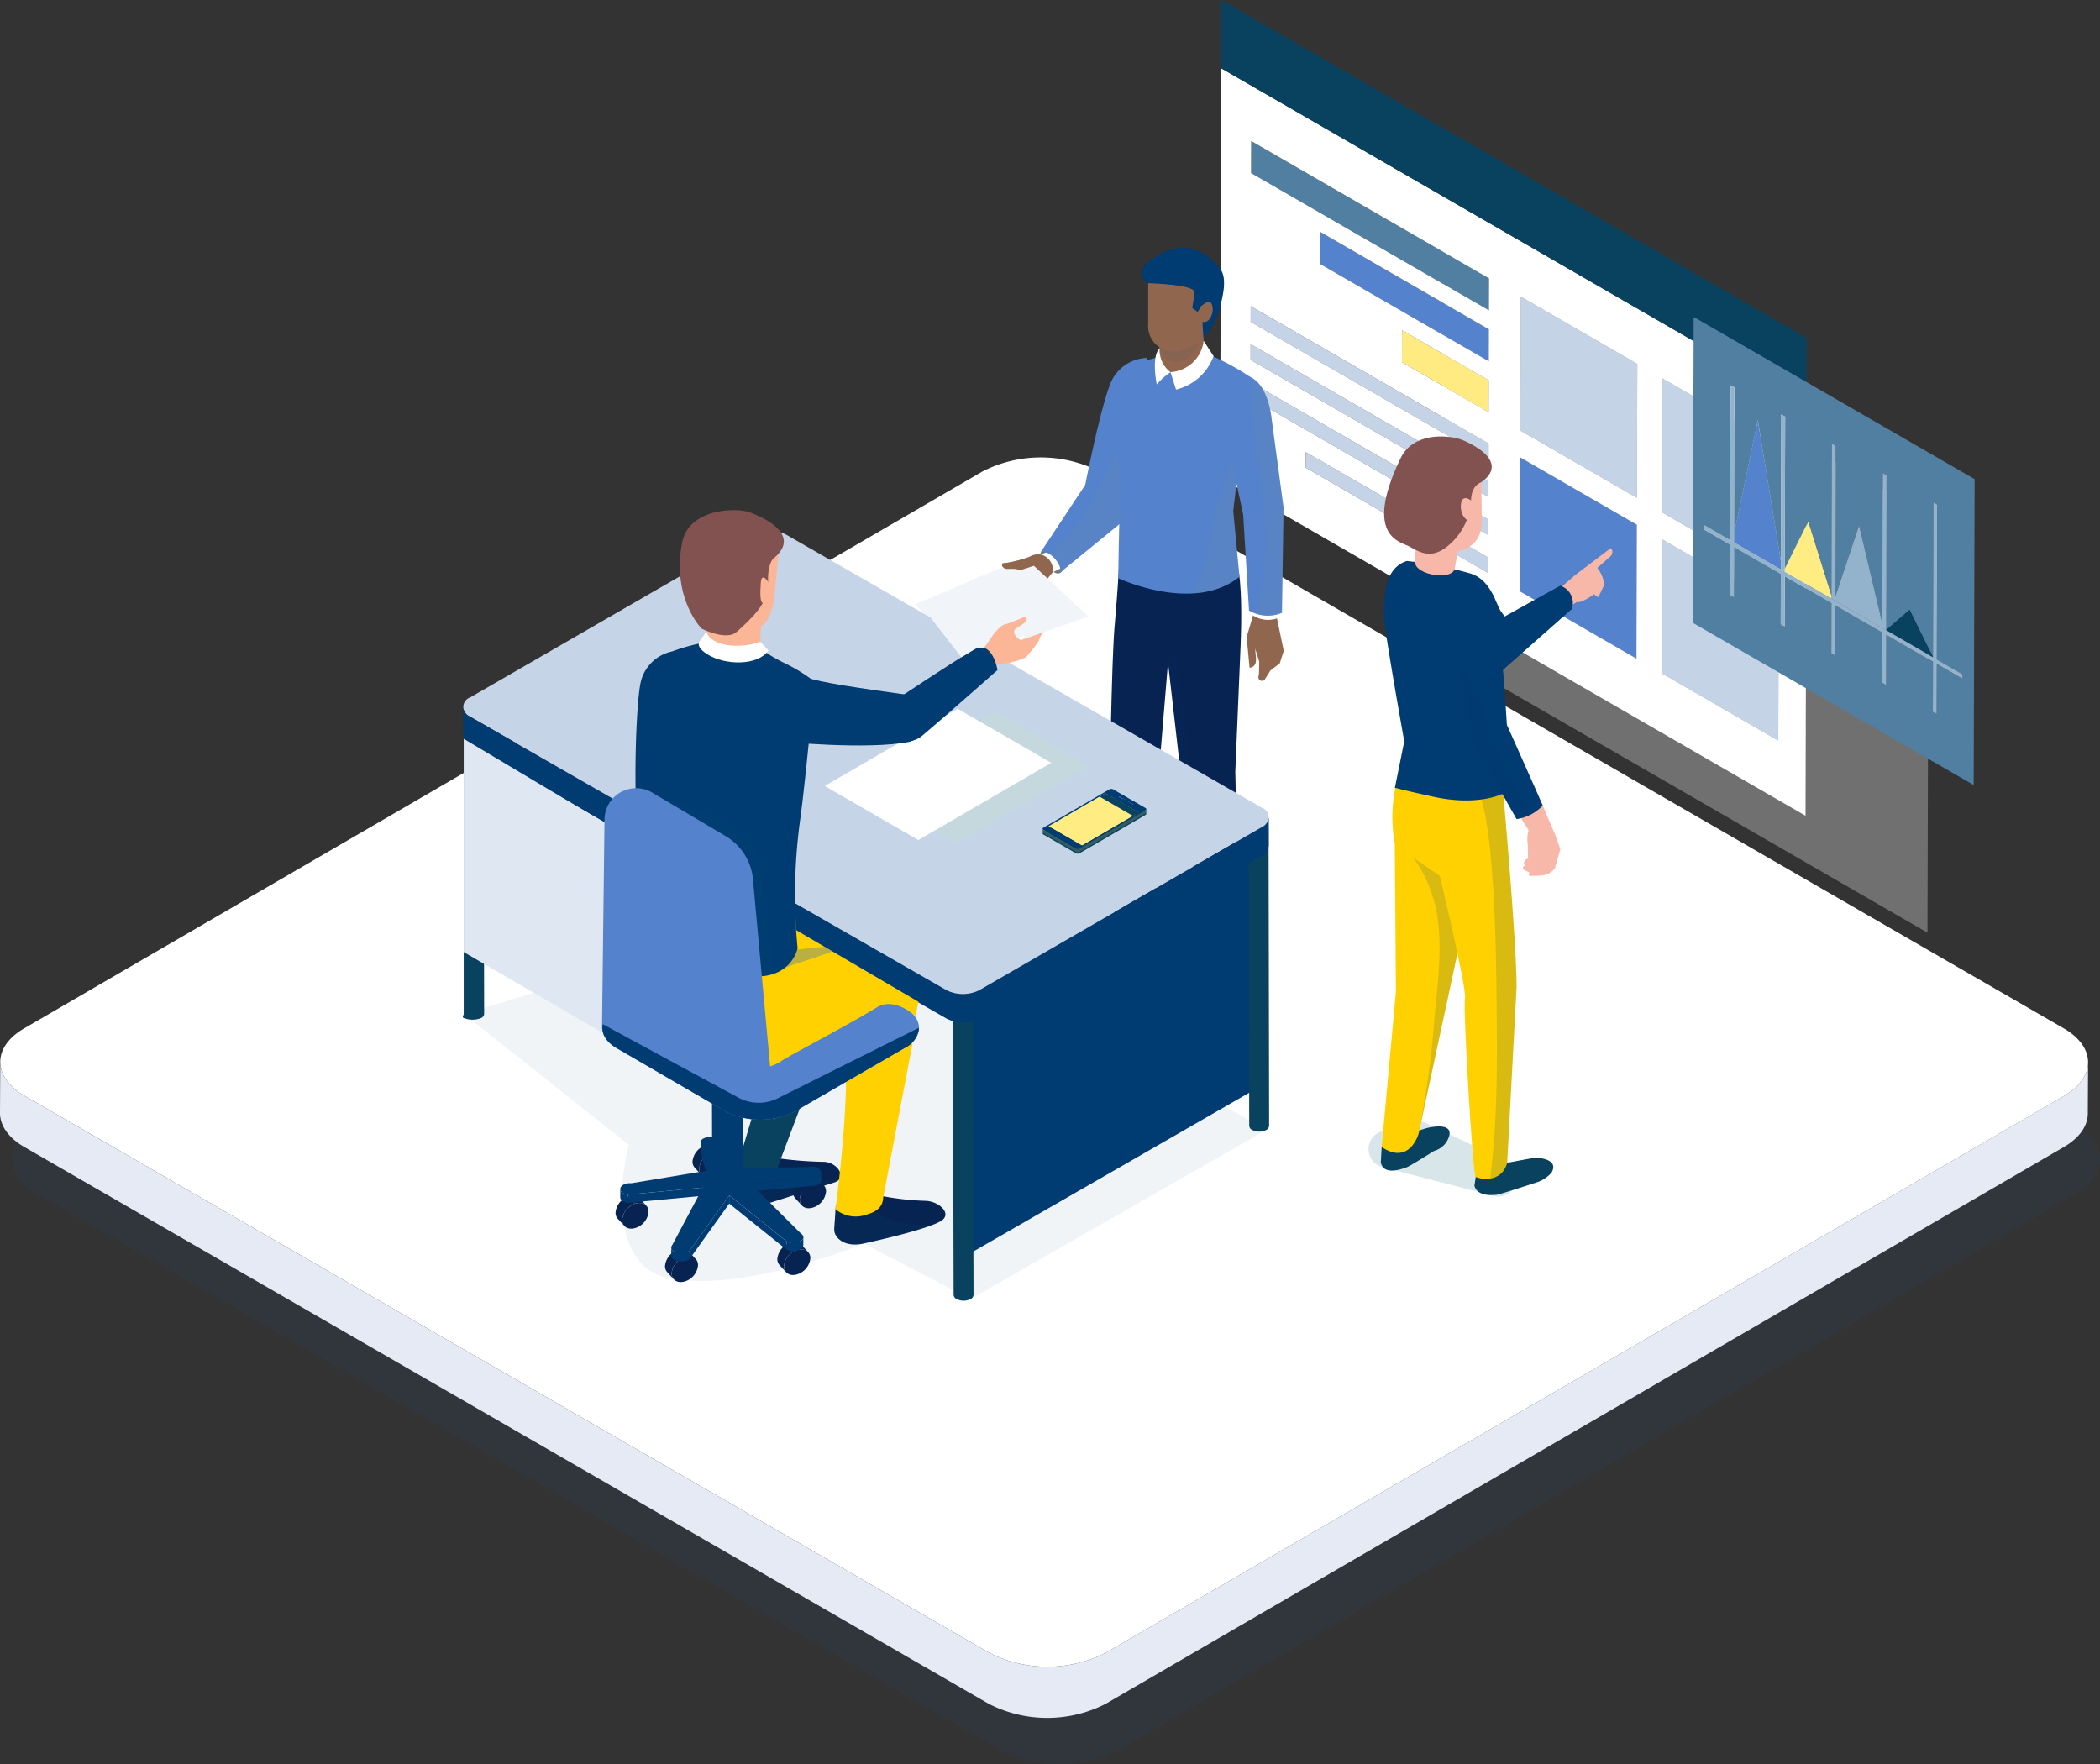 <svg xmlns="http://www.w3.org/2000/svg" xmlns:xlink="http://www.w3.org/1999/xlink" width="240" height="201.623" viewBox="0 0 240 201.623">
  <rect x="0" y="0" width="240" height="201.623" fill="#333333" stroke="none"/>
  <defs>
    <clipPath id="clip-path">
      <path id="Path_1643" data-name="Path 1643" d="M474.987,428.774,458.6,419.169l-.09-4.4,16.606-3.232s19-30.637,18.322-30.772-33.267,4.112-33.267,4.112l-2.424-14.811-15.888-.673L442,384.071l-5.386,11.714-9.694,43.222,5.925,16.561s8.751,7.137,11.983,7.137,24.237-1.751,24.237-1.751l13.734-9.29Z" transform="translate(-426.917 -369.394)" fill="none"/>
    </clipPath>
  </defs>
  <g id="Group_2695" data-name="Group 2695" transform="translate(-16714 56.493)">
    <g id="Group_858" data-name="Group 858" transform="translate(16715.393 6.919)" opacity="0.15">
      <path id="Path_1099" data-name="Path 1099" d="M673.961,246.972,563.713,183.32a14.673,14.673,0,0,0-13.313,0L440.868,246.973c-3.664,2.129-3.645,5.583.044,7.712l110.247,63.652a14.675,14.675,0,0,0,13.314,0L674,254.683C677.669,252.554,677.649,249.1,673.961,246.972Z" transform="translate(-438.133 -181.723)" fill="#234c75"/>
    </g>
    <g id="Group_859" data-name="Group 859" transform="translate(16714 -4.216)">
      <g id="Group_847" data-name="Group 847" style="isolation: isolate">
        <g id="Group_846" data-name="Group 846" transform="translate(0.029)">
          <path id="Path_1100" data-name="Path 1100" d="M672.1,231.784,561.854,168.132a14.675,14.675,0,0,0-13.314,0L439.009,231.785c-3.664,2.129-3.645,5.583.043,7.712L549.3,303.148a14.674,14.674,0,0,0,13.314,0L672.145,239.5C675.809,237.366,675.789,233.913,672.1,231.784Z" transform="translate(-436.273 -166.535)" fill="#fff"/>
        </g>
        <path id="Path_1101" data-name="Path 1101" d="M672.135,264.637,562.6,328.29a14.674,14.674,0,0,1-13.313,0L439.041,264.639c-1.856-1.071-2.782-2.478-2.779-3.883l-.029,5.847c0,1.4.923,2.811,2.779,3.883L549.26,334.137a14.673,14.673,0,0,0,13.313,0l109.532-63.652c1.82-1.058,2.731-2.443,2.735-3.829l.029-5.847C674.866,262.2,673.954,263.579,672.135,264.637Z" transform="translate(-436.233 -191.677)" fill="#e6eaf5"/>
      </g>
    </g>
    <g id="Group_862" data-name="Group 862" transform="translate(16766.898 -56.493)">
      <g id="Group_1260" data-name="Group 1260" transform="translate(111.898 26.958)" opacity="0.3" style="mix-blend-mode: screen;isolation: isolate">
        <path id="Path_1514" data-name="Path 1514" d="M537.392,386.074l55.487,32.036.132-47.6-55.487-32.035Z" transform="translate(-537.392 -338.475)" fill="#fff"/>
      </g>
      <g id="Group_1275" data-name="Group 1275" transform="translate(86.549 0)">
        <g id="Group_1261" data-name="Group 1261" transform="translate(50.453 61.627)">
          <path id="Path_1515" data-name="Path 1515" d="M563.671,383.894l13.331,7.7.043-15.309-13.331-7.7Z" transform="translate(-563.671 -368.585)" fill="#c4d4e6"/>
        </g>
        <g id="Group_1262" data-name="Group 1262" transform="translate(50.505 43.25)">
          <path id="Path_1516" data-name="Path 1516" d="M563.726,364.658l13.331,7.7.043-15.309-13.331-7.7Z" transform="translate(-563.726 -349.348)" fill="#c4d4e6"/>
        </g>
        <g id="Group_1263" data-name="Group 1263" transform="translate(3.483 34.989)">
          <path id="Path_1517" data-name="Path 1517" d="M514.5,342.493l27.19,15.7.005-1.793-27.19-15.7Z" transform="translate(-514.504 -340.7)" fill="#c4d4e6"/>
        </g>
        <g id="Group_1264" data-name="Group 1264" transform="translate(11.424 26.504)">
          <path id="Path_1518" data-name="Path 1518" d="M522.815,335.483,542.1,346.615l.01-3.665-19.281-11.132Z" transform="translate(-522.815 -331.818)" fill="#5482cc"/>
        </g>
        <g id="Group_1265" data-name="Group 1265" transform="translate(3.532 16.111)">
          <path id="Path_1519" data-name="Path 1519" d="M514.554,324.6l27.19,15.7.01-3.665-27.19-15.7Z" transform="translate(-514.554 -320.939)" fill="#517fa1"/>
        </g>
        <g id="Group_1266" data-name="Group 1266" transform="translate(3.471 39.33)">
          <path id="Path_1520" data-name="Path 1520" d="M514.491,347.038l27.19,15.7.005-1.793-27.19-15.7Z" transform="translate(-514.491 -345.245)" fill="#c4d4e6"/>
        </g>
        <g id="Group_1267" data-name="Group 1267" transform="translate(3.459 43.672)">
          <path id="Path_1521" data-name="Path 1521" d="M514.478,351.582l27.19,15.7.005-1.793-27.19-15.7Z" transform="translate(-514.478 -349.789)" fill="#c4d4e6"/>
        </g>
        <g id="Group_1268" data-name="Group 1268" transform="translate(20.776 37.74)">
          <path id="Path_1522" data-name="Path 1522" d="M532.606,347.236l9.912,5.723.01-3.656-9.912-5.723Z" transform="translate(-532.606 -343.58)" fill="#ffeb82"/>
        </g>
        <g id="Group_1269" data-name="Group 1269" transform="translate(9.779 51.669)">
          <path id="Path_1523" data-name="Path 1523" d="M521.094,359.945l20.857,12.042.005-1.784L521.1,358.161Z" transform="translate(-521.094 -358.161)" fill="#c4d4e6"/>
        </g>
        <g id="Group_1273" data-name="Group 1273" transform="translate(0 7.804)" style="isolation: isolate">
          <g id="Group_1270" data-name="Group 1270" transform="translate(34.254 44.471)">
            <path id="Path_1524" data-name="Path 1524" d="M546.714,374.1l13.323,7.692.043-15.309-13.323-7.692Z" transform="translate(-546.714 -358.795)" fill="#5482cc"/>
          </g>
          <g id="Group_1271" data-name="Group 1271" transform="translate(34.306 26.094)">
            <path id="Path_1525" data-name="Path 1525" d="M546.768,354.867l13.323,7.692.043-15.309-13.323-7.692Z" transform="translate(-546.768 -339.558)" fill="#c4d4e6"/>
          </g>
          <g id="Group_1272" data-name="Group 1272">
            <path id="Path_1526" data-name="Path 1526" d="M510.857,359.044l66.9,38.624.12-46.8-66.9-38.625Zm30.636,10.89-20.857-12.042,0-1.784L541.5,368.151Zm.052-18.377-9.912-5.722.011-3.656,9.912,5.722Zm.017-5.818-19.282-11.132.01-3.665,19.282,11.132Zm19.843,1.95,13.331,7.7-.044,15.31-13.33-7.7Zm-.052,18.377,13.331,7.7-.043,15.309-13.331-7.7Zm-16.146-27.729,13.323,7.692-.044,15.31-13.324-7.692Zm-.053,18.377,13.324,7.692-.043,15.31-13.324-7.693ZM514.4,320.55l27.19,15.7-.011,3.665-27.19-15.7Zm-.054,18.878,27.19,15.7,0,1.792-27.191-15.7Zm-.012,4.342,27.19,15.7,0,1.793-27.19-15.7Zm-.012,4.341,27.19,15.7,0,1.793-27.19-15.7Z" transform="translate(-510.857 -312.243)" fill="#fff"/>
          </g>
        </g>
        <g id="Group_1274" data-name="Group 1274" transform="translate(0.119)">
          <path id="Path_1527" data-name="Path 1527" d="M510.982,311.878l66.9,38.625.012-7.8-66.9-38.625Z" transform="translate(-510.982 -304.074)" fill="#09425e"/>
        </g>
      </g>
      <g id="Group_1277" data-name="Group 1277" transform="translate(103.498 49.882)">
        <path id="Path_1528" data-name="Path 1528" d="M557.264,375.847l-4.016,3.046-2.176,1.884.55,2.381,1.8-1.175c.523.184,2-.9,2-.9a.643.643,0,0,0,.471.333l.663-1.407a3.765,3.765,0,0,0-.8-1.92l1.579-1.379C557.7,376.042,557.264,375.847,557.264,375.847Z" transform="translate(-529.604 -363.069)" fill="#f7b7a9"/>
        <path id="Path_1529" data-name="Path 1529" d="M530.192,449.633l12.724,3.291a2.127,2.127,0,0,0,1.646-.247h0a2.126,2.126,0,0,0-.208-3.735l-9.3-4.376a2.13,2.13,0,0,0-1.548-.1l-3.427,1.085A2.126,2.126,0,0,0,530.192,449.633Z" transform="translate(-528.599 -366.132)" fill="#00586c" opacity="0.15" style="mix-blend-mode: multiply;isolation: isolate"/>
        <g id="Group_1276" data-name="Group 1276" transform="translate(1.412)">
          <path id="Path_1530" data-name="Path 1530" d="M548.217,448.765c-.315.023-3.045.548-3.045.548l-3.61.747-.287,1.9c.356,1.271,2.086,1.064,2.507,1.035s4.842-1.5,4.842-1.5a3.874,3.874,0,0,0,1.46-1.024C551.015,448.87,548.48,448.747,548.217,448.765Z" transform="translate(-530.578 -366.329)" fill="#09425e"/>
          <path id="Path_1531" data-name="Path 1531" d="M535.125,445.259c-.3.1-1.618.527-1.618.527l-3.332,1.576-.1,1.767c.336,1.6,2.544.689,2.945.56s3.141-1.872,3.141-1.872a2.467,2.467,0,0,0,1.713-1.653C538.4,444.388,535.375,445.178,535.125,445.259Z" transform="translate(-530.077 -366.162)" fill="#09425e"/>
          <path id="Path_1532" data-name="Path 1532" d="M532.369,402.02a17.212,17.212,0,0,0-.692,8.7l.131,16.914-1.63,17.76c3.209,2.149,4.226-1.533,4.226-1.533l3.475-16.114,4.96-23.174-10.067-3.706Z" transform="translate(-530.081 -364.188)" fill="#ffd100"/>
          <path id="Path_1533" data-name="Path 1533" d="M533.7,411.856c-.4.079.638,1.032.265.93,3.92,5.462,3.081,11.2,2.434,17.9a102.39,102.39,0,0,1-1.913,13.816c.048-.129.073-.212.073-.212l3.474-16.114,3.756-17.547c-2.354.477-4.738.8-7.106,1.241A2.4,2.4,0,0,1,533.7,411.856Z" transform="translate(-530.235 -364.624)" fill="#003b71" opacity="0.15"/>
          <path id="Path_1534" data-name="Path 1534" d="M540.127,406.035l-7.758,5.378,4.551,3.12s3.123,12.986,2.878,14,.888,20.206,1.219,20.4,2.893.846,3.6-1.591l1.075-20.11c.006-5.389-1.656-23.65-1.656-23.65Z" transform="translate(-530.179 -364.31)" fill="#ffd100"/>
          <path id="Path_1535" data-name="Path 1535" d="M541.952,405.16c-.167.528,1.669,1.627,1.873,22.691.07,7.133.189,14.155-.715,21.244l0,.03a2.3,2.3,0,0,0,1.936-1.782l1.074-20.11c.007-5.389-1.655-23.65-1.655-23.65Z" transform="translate(-530.607 -364.31)" fill="#003b71" opacity="0.15"/>
          <path id="Path_1536" data-name="Path 1536" d="M540.286,378.786a43.838,43.838,0,0,0-7.214-1.418c-3.044.943-2.5,5.354-2.638,6.088s2.337,14.522,2.337,14.522l-1.058,5.26s-.973-.105,4.372,1.069,8.158-.44,8.158-.44l-.481-6.384-.431-7.121a9.4,9.4,0,0,0,2.234-3.555c.2-.812-.314-1.773-1.726-3.655C543.231,382.34,542.724,379.5,540.286,378.786Z" transform="translate(-530.093 -363.138)" fill="#003b71"/>
          <path id="Path_1537" data-name="Path 1537" d="M550.182,408.656c-.257-.665-1.079-2.553-1.986-4.6-.853.736-1.629,1.348-2.555,2.04l-.01,0,2.026,3.23a3.909,3.909,0,0,0-.086,1.651l.032,1.6a.621.621,0,0,0-.481.512l.17.219c-.676.486.095.668.095.668l.347.145a.8.8,0,0,0,.015.437s1.116-.015,1.619-.087a2.238,2.238,0,0,0,1.29-.77c.065-.2.562-1.979.627-2.183a23.478,23.478,0,0,0-1.1-2.86Z" transform="translate(-530.772 -364.33)" fill="#f7b7a9"/>
          <path id="Path_1538" data-name="Path 1538" d="M543.36,381.46c-3.047-4.925-4.616,1.336-4.21,4.586.367,2.933,1.624,11.723,1.624,11.723l5.223,9.2a5.091,5.091,0,0,0,2.985-1.552c-1.479-3.4-4.094-9.217-4.094-9.217S544.067,382.6,543.36,381.46Z" transform="translate(-530.48 -363.239)" fill="#003b71"/>
          <path id="Path_1539" data-name="Path 1539" d="M539.142,384.54a7.929,7.929,0,0,0,.009,1.725c.367,2.933,1.624,11.723,1.624,11.723l5.222,9.2a6.89,6.89,0,0,0,1.892-.657,34.22,34.22,0,0,1-5.157-9.735C541.846,393.962,539.476,385,539.142,384.54Z" transform="translate(-530.48 -363.458)" fill="#003b71" opacity="0.05"/>
          <path id="Path_1540" data-name="Path 1540" d="M534.156,377.222c.02,1.6,4.59,2.21,4.57.609l1.118-5.908-5.364.068Z" transform="translate(-530.259 -362.894)" fill="#f7b7a9"/>
          <path id="Path_1541" data-name="Path 1541" d="M532.811,367.7l.546,4.482c.031,2.424,4.38,3.715,4.38,3.715,2.339-.03,4.033-1.127,4-3.595l-.078-6.213Z" transform="translate(-530.199 -362.633)" fill="#f7b7a9"/>
          <path id="Path_1542" data-name="Path 1542" d="M539.479,362.9c-1.362-.576-5.617-1.074-7.127,2.066-4.014,8.351-.529,9.419.741,9.959,1.029.437,2.414,1.772,4.465.214a7.292,7.292,0,0,0,2.85-5.235c-.023-1.89,1.17-2.2,1.17-2.2C544.475,365.629,541.415,363.716,539.479,362.9Z" transform="translate(-530.095 -362.472)" fill="#81524f"/>
          <path id="Path_1543" data-name="Path 1543" d="M539.66,370.557c-.12,1.065.6,2.228,1.453,1.823l-.027-2.055S539.824,369.111,539.66,370.557Z" transform="translate(-530.505 -362.801)" fill="#f7b7a9"/>
        </g>
        <path id="Path_1544" data-name="Path 1544" d="M550.979,380.318l-12.161,6.736,2.541,5.6,10.946-9.671A2.1,2.1,0,0,0,550.979,380.318Z" transform="translate(-529.056 -363.269)" fill="#003b71"/>
      </g>
      <g id="Group_1283" data-name="Group 1283" transform="translate(140.557 36.219)">
        <path id="Path_1545" data-name="Path 1545" d="M590.531,399.609v.065l5.357,3.093V402.7l-2.667-5.416Z" transform="translate(-568.426 -363.861)" fill="#09425e"/>
        <g id="Group_1278" data-name="Group 1278" transform="translate(10.511 23.372)">
          <path id="Path_1546" data-name="Path 1546" d="M578.4,392.191v.319l5.359,3.094v-.318l-2.661-8.522Z" transform="translate(-578.395 -386.763)" fill="#ffec83"/>
        </g>
        <g id="Group_1279" data-name="Group 1279" transform="translate(4.714 11.809)">
          <path id="Path_1547" data-name="Path 1547" d="M572.33,387.683l0,.939,5.359,3.094,0-.939-2.637-16.118Z" transform="translate(-572.327 -374.659)" fill="#5482cc"/>
        </g>
        <g id="Group_1280" data-name="Group 1280" transform="translate(16.307 23.816)">
          <path id="Path_1548" data-name="Path 1548" d="M584.464,395.339l0,.538,5.357,3.093,0-.544-2.651-11.2Z" transform="translate(-584.463 -387.227)" fill="#92b3cb"/>
        </g>
        <g id="Group_1281" data-name="Group 1281">
          <path id="Path_1549" data-name="Path 1549" d="M567.392,397.254,599.5,415.794l.109-34.958L567.5,362.3Zm1.33-11.139,2.946,1.7.051-17.709.438.252-.047,16.771,2.722-13.025,2.637,16.118.048-16.77.438.253L577.9,391.1l2.7-5.428,2.661,8.522.05-17.391.438.253-.049,17.171,2.705-8.112,2.652,11.2.049-17.165.44.254-.05,17.644,2.689-2.323,2.667,5.417.05-17.644.439.252-.051,17.709,2.947,1.7,0,.5-2.946-1.7-.016,5.732-.438-.253.016-5.732-5.356-3.092-.016,5.731-.44-.253.016-5.732-5.356-3.093L583.682,401l-.437-.252.016-5.732-5.359-3.094-.016,5.732-.437-.253.016-5.732-5.359-3.093-.016,5.732-.438-.253.016-5.732-2.947-1.7Z" transform="translate(-567.392 -362.297)" fill="#517fa2"/>
        </g>
        <g id="Group_1282" data-name="Group 1282" transform="translate(1.328 7.81)">
          <path id="Path_1550" data-name="Path 1550" d="M571.869,388.182l.438.253,0-.939.047-16.771-.438-.253Z" transform="translate(-568.92 -370.473)" fill="#92b3cb"/>
          <path id="Path_1551" data-name="Path 1551" d="M584,394.87v.318l.438.253V394.9l.049-17.171-.438-.253Z" transform="translate(-569.463 -370.786)" fill="#92b3cb"/>
          <path id="Path_1552" data-name="Path 1552" d="M577.939,390.746l0,.939.438.253v-.318l.049-17.391-.438-.253Z" transform="translate(-569.192 -370.629)" fill="#92b3cb"/>
          <path id="Path_1553" data-name="Path 1553" d="M595.4,384.738l-.438-.253-.05,17.644v.065l-5.357-3.093-.44-.254-5.357-3.093-.438-.253-5.359-3.094-.438-.253-5.359-3.094-.438-.253-2.947-1.7v.5l2.947,1.7-.016,5.732.438.253.016-5.732,5.359,3.094h0l-.016,5.732.438.253.016-5.732L583.322,396l-.016,5.731.438.253.016-5.731,5.357,3.093-.016,5.731.44.254.016-5.732,5.357,3.093h0l-.016,5.731.438.253.016-5.732,2.947,1.7v-.5l-2.947-1.7Z" transform="translate(-568.783 -371.099)" fill="#92b3cb"/>
          <path id="Path_1554" data-name="Path 1554" d="M590.071,398.146v.544l.44.254v-.065l.05-17.644-.44-.254Z" transform="translate(-569.734 -370.942)" fill="#92b3cb"/>
        </g>
      </g>
      <g id="Group_1363" data-name="Group 1363" transform="translate(0 28.318)">
        <path id="Path_1555" data-name="Path 1555" d="M420.362,430.925l18.858,14.95s-3.745,14.093,5.155,15.383,21.672-4.092,21.672-4.092l12.248,6.343,33.784-19.325-46.955-26.653Z" transform="translate(-420.263 -343.369)" fill="#6c90b1" opacity="0.1" style="mix-blend-mode: multiply;isolation: isolate"/>
        <g id="Group_1293" data-name="Group 1293" transform="translate(51.705)">
          <path id="Path_1556" data-name="Path 1556" d="M511.043,421.732c-3.063-.982-8.655-.566-12-.648-1.64.156-8.616,1.722-6.815,5.11,1.148,2.159,10.906,4.175,13.236,4.285,3.506.165,9.757-2.062,8.144-6.5C513,422.32,512.629,422.24,511.043,421.732Z" transform="translate(-475.167 -343.527)" fill="#6c90b1" opacity="0.2" style="mix-blend-mode: multiply;isolation: isolate"/>
          <g id="Group_1292" data-name="Group 1292">
            <g id="Group_1291" data-name="Group 1291">
              <g id="Group_1290" data-name="Group 1290">
                <path id="Path_1557" data-name="Path 1557" d="M491.5,377.16c-.841-.63-1.051-1.05-2.1-.866,0,0-.232.375.578,1.341s1.111,1.193,1.524,1.092S492.336,377.791,491.5,377.16Z" transform="translate(-475.053 -341.523)" fill="#787878"/>
                <path id="Path_1558" data-name="Path 1558" d="M489.65,376.74a1.97,1.97,0,0,0-1.787.094,12.368,12.368,0,0,1-3.152.788.52.52,0,0,0,.525.614h.893a14.6,14.6,0,0,1-2.731,1.381c-.256.071-.1.814.63.761a3.215,3.215,0,0,0,2.312.487,8.917,8.917,0,0,0,3.572-1.528,11.915,11.915,0,0,1,1.485-1.613S492.27,376.323,489.65,376.74Z" transform="translate(-474.781 -341.538)" fill="#91664f"/>
                <path id="Path_1559" data-name="Path 1559" d="M490.815,376.021l-1.419.544a1.867,1.867,0,0,1,1.388,2.026l1.317-.652S491.5,376.021,490.815,376.021Z" transform="translate(-475.054 -341.513)" fill="#fff"/>
                <path id="Path_1560" data-name="Path 1560" d="M500.937,359.661c-1.392-.085.651-6.59.651-6.59a4.686,4.686,0,0,0-3.912,2.267c-1.176,1.883-3.2,12.251-3.2,12.251l-5.077,7.669c.962-.139,1.854.869,2.154,1.628a.918.918,0,0,1-.053.805l8.531-6.964-1-6.528,3.131-4.6A6.006,6.006,0,0,1,500.937,359.661Z" transform="translate(-475.054 -340.487)" fill="#5482cc"/>
                <path id="Path_1561" data-name="Path 1561" d="M500.978,359.966a.343.343,0,0,1-.128-.051c-3.446,3.822-4.19,9.155-7.734,13.129a27.216,27.216,0,0,1-2.81,2.694,2.974,2.974,0,0,1,1.285,1.453.917.917,0,0,1-.053.805l8.531-6.964-1-6.528,3.131-4.6A6.01,6.01,0,0,1,500.978,359.966Z" transform="translate(-475.095 -340.793)" fill="#6c90b1" opacity="0.2" style="mix-blend-mode: multiply;isolation: isolate"/>
                <g id="Group_1289" data-name="Group 1289" transform="translate(18.167)">
                  <g id="Group_1288" data-name="Group 1288">
                    <path id="Path_1562" data-name="Path 1562" d="M498.717,419.447l-3.274,3.276a3.826,3.826,0,0,0-1.944,1.715c-.3.807.092.957.874,1.22a4.58,4.58,0,0,0,3.43-.673,8.977,8.977,0,0,1,2.617-1.3l1.463-.439a1.5,1.5,0,0,0,.766-1.306l-.373-2.491Z" transform="translate(-493.4 -343.455)" fill="#003b71"/>
                    <path id="Path_1563" data-name="Path 1563" d="M508.987,422.023l-2.574,3.459c-.611.618-1.967,1.509-2.124,2.366l-.023.129a1.828,1.828,0,0,0,1.687,1.357,3.344,3.344,0,0,0,2.549-.783l3.446-2.855a1.471,1.471,0,0,0,.754-1.285l-.27-2.387Z" transform="translate(-493.886 -343.57)" fill="#003b71"/>
                    <path id="Path_1564" data-name="Path 1564" d="M498.806,375.9s-.091,3.009-.588,8.718c-.3,3.435-.479,13.926-.479,13.926l.479,19.309a4.227,4.227,0,0,0,4.625.17L503.392,400l1.2-14.506-.649-7.848Z" transform="translate(-493.594 -341.508)" fill="#072352"/>
                    <path id="Path_1565" data-name="Path 1565" d="M498.554,393.479c-.092-2.786-.289-5.575-.343-8.361-.3,3.522-.472,13.836-.472,13.836l.479,19.309a3.952,3.952,0,0,0,1.41.668c-.437-5.2-.6-9.928-.727-15.145C498.583,400.36,498.667,396.857,498.554,393.479Z" transform="translate(-493.594 -341.92)" fill="#003b71" opacity="0.07"/>
                    <path id="Path_1566" data-name="Path 1566" d="M502.037,378.446l2.1,7.357,1.795,15.684,2.452,18.94c1.72,1.9,4.218.073,4.218.073l-.409-19.03.6-14.3c.3-7.45-.351-9.2-.351-9.2Z" transform="translate(-493.786 -341.6)" fill="#072352"/>
                    <path id="Path_1567" data-name="Path 1567" d="M501.431,353.4c-1.524.36-2.653,1.822-2.68,4.02-.033,2.634-.987,4.041-.008,7.938,0,0,.232,2.751.156,3.781-.183,2.47-.246,9.064-.246,9.064s8.593,4.073,13.85-.163l-.715-7.512,1.025-8.862,1.656-5.953a28.262,28.262,0,0,0-5.932-3.25C506.129,351.568,505.55,352.423,501.431,353.4Z" transform="translate(-493.619 -340.443)" fill="#5482cc"/>
                    <path id="Path_1568" data-name="Path 1568" d="M509.4,375.327a22.09,22.09,0,0,1-1.707,5.039,9.1,9.1,0,0,0,5.225-1.888l-.715-7.512,1.025-8.862.045-.161a61.741,61.741,0,0,0-3.573,11.438C509.631,374.056,509.536,374.71,509.4,375.327Z" transform="translate(-494.039 -340.884)" fill="#6c90b1" opacity="0.2" style="mix-blend-mode: multiply;isolation: isolate"/>
                    <path id="Path_1569" data-name="Path 1569" d="M507.37,404a10.206,10.206,0,0,1-.176-2.647c-.484-2.934-1.189-9.243-1.809-12.147-.082-.384-2.15-1.423-2.15-1.423l1.314,1.577,1.438,12.569,2.452,18.94a2.476,2.476,0,0,0,1.74.854c-.809-5.9-1.216-11.373-2.727-17.152A2.62,2.62,0,0,1,507.37,404Z" transform="translate(-493.84 -342.039)" fill="#003b71" opacity="0.07"/>
                    <g id="Group_1285" data-name="Group 1285" transform="translate(19.708 41.794)">
                      <path id="Path_1570" data-name="Path 1570" d="M514.827,383.648l-.8,2.673.329,3.521s.792.033.739-1.034l-.1-1.218.031.151,0,.011.438,1.4-.026,1.323-.068.427a.407.407,0,0,0,.74.269l.643-1.015,1.055-.805.458-1.425-.835-4.016Z" transform="translate(-514.03 -383.648)" fill="#91664f"/>
                    </g>
                    <g id="Group_1287" data-name="Group 1287" transform="translate(7.666)">
                      <path id="Path_1571" data-name="Path 1571" d="M503.625,348.068v4.212a2.575,2.575,0,1,0,5.15,0l-.379-4.212Z" transform="translate(-501.523 -340.264)" fill="#91664f"/>
                      <path id="Path_1572" data-name="Path 1572" d="M503.625,348.067v2.9c0,.007,0,.018,0,.018a2.066,2.066,0,0,0,.747,1.978c2.114,1.354,4.069-1.357,4.018-3.271a2.587,2.587,0,0,1,.084-.735l-.079-.888Z" transform="translate(-501.523 -340.264)" fill="#003b71" opacity="0.07"/>
                      <path id="Path_1573" data-name="Path 1573" d="M502.25,348.743a2.906,2.906,0,0,0,3.181,3.151c1.265-.172,3.853-1.2,3.853-3.352l.435-3.991-7.468-1.333Z" transform="translate(-501.462 -340.047)" fill="#91664f"/>
                      <g id="Group_1286" data-name="Group 1286">
                        <path id="Path_1574" data-name="Path 1574" d="M503.152,340.848c-3.23,2.028-.939,3.1-.939,3.1s5.246.127,5.291,1.012c.012.26-.259,1.82-.259,1.82l.619.453.433-.732.222,3.678a7.849,7.849,0,0,0,1.926-3.59c.255-1.024.846-3.21-.013-4.3C508.669,340.067,506.113,338.989,503.152,340.848Z" transform="translate(-501.425 -339.898)" fill="#003b71"/>
                        <path id="Path_1575" data-name="Path 1575" d="M504.915,354.607l.635,1.995a6.089,6.089,0,0,0,4.287-3.825l-1.13-1.749A4.062,4.062,0,0,1,504.915,354.607Z" transform="translate(-501.581 -340.396)" fill="#fff"/>
                        <path id="Path_1576" data-name="Path 1576" d="M503.6,351.892c-1.007,1-.335,4.156-.335,4.156a7.879,7.879,0,0,1,1.568-1.4A3.136,3.136,0,0,1,503.6,351.892Z" transform="translate(-501.498 -340.435)" fill="#fff"/>
                      </g>
                    </g>
                    <path id="Path_1577" data-name="Path 1577" d="M514.724,382.564l.066,1.262a3.175,3.175,0,0,0,2.8.313l.075-1.468C515.243,383.109,514.724,382.564,514.724,382.564Z" transform="translate(-494.353 -341.806)" fill="#fff"/>
                    <path id="Path_1578" data-name="Path 1578" d="M513.162,355.2c-1.834.175-1.773,5.946-1.773,5.946l2.121,9.916.67,10.978a4.176,4.176,0,0,0,3.763.257l.178-12.05-1.364-10.154S516.292,354.9,513.162,355.2Z" transform="translate(-494.204 -340.582)" fill="#5482cc"/>
                    <path id="Path_1579" data-name="Path 1579" d="M514.809,355.558c0,.109,0,.213,0,.325-.439,7.908,2.446,15.118,1.046,23.181a23.713,23.713,0,0,1-.832,3.264,3.922,3.922,0,0,0,3.072-.015l.178-12.05-1.364-10.154S516.6,356.685,514.809,355.558Z" transform="translate(-494.355 -340.598)" fill="#6c90b1" opacity="0.2" style="mix-blend-mode: multiply;isolation: isolate"/>
                  </g>
                  <path id="Path_1580" data-name="Path 1580" d="M508.543,346.911l.073,1.7c.763.351,1.39-.692,1.271-1.637C509.725,345.695,508.543,346.911,508.543,346.911Z" transform="translate(-494.077 -340.189)" fill="#91664f"/>
                </g>
                <path id="Path_1581" data-name="Path 1581" d="M474.383,382.324l5.717,6.111,12.42-4.633-6.8-6.309Z" transform="translate(-474.383 -341.579)" fill="#f1f5f9"/>
                <path id="Path_1582" data-name="Path 1582" d="M487.528,377.03a14.741,14.741,0,0,1-2.751.612.52.52,0,0,0,.525.614h.893s2.028.476,1.471-.623A1.262,1.262,0,0,1,487.528,377.03Z" transform="translate(-474.847 -341.558)" fill="#91664f"/>
              </g>
            </g>
          </g>
        </g>
        <g id="Group_1362" data-name="Group 1362" transform="translate(0 28.177)">
          <path id="Path_1583" data-name="Path 1583" d="M480.994,458l32.136-18.492,1.257-27.827-33.393,18.671Z" transform="translate(-422.973 -371.284)" fill="#003b71"/>
          <path id="Path_1584" data-name="Path 1584" d="M438.334,433.447l21.005-12.388-21.005-12.388Z" transform="translate(-421.066 -371.15)" fill="#003b71"/>
          <g id="Group_1299" data-name="Group 1299" transform="translate(0 4.124)">
            <path id="Path_1585" data-name="Path 1585" d="M478.885,431.893l.081,31.79a.568.568,0,0,0,.335.469,1.775,1.775,0,0,0,1.609,0,.565.565,0,0,0,.331-.463l-.081-31.724Z" transform="translate(-422.879 -376.312)" fill="#09425e"/>
            <path id="Path_1586" data-name="Path 1586" d="M455.694,374.895a.772.772,0,0,1-.174.008l.066,35.526a.569.569,0,0,0,.335.469,1.775,1.775,0,0,0,1.609,0,.563.563,0,0,0,.331-.462l-.066-35.76C457.092,374.718,456.392,374.787,455.694,374.895Z" transform="translate(-421.834 -373.754)" fill="#09425e"/>
            <path id="Path_1587" data-name="Path 1587" d="M420.355,397.639l0,32.388c0,.17-.224.339,0,.469a2.706,2.706,0,0,0,2.006,0,.565.565,0,0,0,.331-.462l-.065-32.581Q421.493,397.538,420.355,397.639Z" transform="translate(-420.258 -374.773)" fill="#09425e"/>
            <path id="Path_1588" data-name="Path 1588" d="M514.271,411.579l.061,31.872a.566.566,0,0,0,.335.469,1.775,1.775,0,0,0,1.609,0,.565.565,0,0,0,.331-.462l-.06-31.7C515.787,411.733,515.029,411.678,514.271,411.579Z" transform="translate(-424.461 -375.404)" fill="#09425e"/>
            <g id="Group_1296" data-name="Group 1296" transform="translate(0.04)">
              <g id="Group_1295" data-name="Group 1295" style="isolation: isolate">
                <g id="Group_1294" data-name="Group 1294" transform="translate(0)">
                  <path id="Path_1589" data-name="Path 1589" d="M511.582,405.408l-54.423-31.24a4.193,4.193,0,0,0-3.8,0l-32.259,18.625a1.164,1.164,0,0,0-.012,2.2l54.423,31.24a4.193,4.193,0,0,0,3.806,0l32.258-18.624A1.166,1.166,0,0,0,511.582,405.408Z" transform="translate(-420.3 -373.711)" fill="#c5d5e7"/>
                </g>
                <path id="Path_1590" data-name="Path 1590" d="M511.57,408.557l-32.258,18.624a4.193,4.193,0,0,1-3.806,0l-54.423-31.24a1.337,1.337,0,0,1-.782-1.095l.01,3.254a1.338,1.338,0,0,0,.782,1.095l54.423,31.24a4.2,4.2,0,0,0,3.8,0L511.58,411.81a1.346,1.346,0,0,0,.794-1.109l-.01-3.254A1.346,1.346,0,0,1,511.57,408.557Z" transform="translate(-420.3 -374.656)" fill="#003b71"/>
              </g>
            </g>
            <g id="Group_1297" data-name="Group 1297" transform="translate(45.668 20.743)">
              <path id="Path_1591" data-name="Path 1591" d="M468.064,404.25l10.7,6.176,15.186-8.825-10.7-6.176Z" transform="translate(-468.064 -395.425)" fill="#c4d8dd"/>
            </g>
            <g id="Group_1298" data-name="Group 1298" transform="translate(41.36 20.384)">
              <path id="Path_1592" data-name="Path 1592" d="M463.553,403.874l10.7,6.176,15.186-8.825-10.7-6.176Z" transform="translate(-463.553 -395.049)" fill="#fff"/>
            </g>
          </g>
          <path id="Path_1593" data-name="Path 1593" d="M420.362,423.012,437.53,433V408.874L420.362,398.64Z" transform="translate(-420.263 -370.701)" fill="#dfe7f2"/>
          <g id="Group_1353" data-name="Group 1353" transform="translate(6.361)">
            <g id="Group_1352" data-name="Group 1352" clip-path="url(#clip-path)">
              <g id="Group_1351" data-name="Group 1351" transform="translate(9.542 1.805)">
                <g id="Group_1302" data-name="Group 1302" transform="translate(15.204 54.927)">
                  <g id="Group_1301" data-name="Group 1301">
                    <g id="Group_1300" data-name="Group 1300">
                      <path id="Path_1594" data-name="Path 1594" d="M475.059,453.885a30.745,30.745,0,0,1-5.119-.588l-5.072,1.143-.174,2.573a1.4,1.4,0,0,0,.234.907c1,1.415,3.1.847,3.1.847s6.753-1.431,8.755-2.514C478.34,455.409,476.622,453.888,475.059,453.885Z" transform="translate(-453.353 -429.876)" fill="#072352"/>
                      <path id="Path_1595" data-name="Path 1595" d="M472.962,456.439a9.959,9.959,0,0,1-5.37-2.589l-2.724.613-.174,2.574a1.4,1.4,0,0,0,.234.907c1,1.415,3.1.847,3.1.847s6.753-1.431,8.755-2.514a1.482,1.482,0,0,0,.368-.275l-1.039.438A5.954,5.954,0,0,1,472.962,456.439Z" transform="translate(-453.353 -429.901)" fill="#00586c" opacity="0.1"/>
                      <path id="Path_1596" data-name="Path 1596" d="M462.932,449.233a42.563,42.563,0,0,1-4.831-.362l-4.722.887-.494,2.731a1.018,1.018,0,0,0,.149.762c1.009,1.448,3.478.758,3.478.758l7.755-2.452C465.68,450.988,464.456,449.236,462.932,449.233Z" transform="translate(-452.824 -429.678)" fill="#072352"/>
                      <path id="Path_1597" data-name="Path 1597" d="M453.293,450.3l-.408,2.255a1.018,1.018,0,0,0,.149.762c1.009,1.448,3.478.757,3.478.757l7.755-2.451a1.111,1.111,0,0,0,.436-.3C460.911,451.937,456.783,451.872,453.293,450.3Z" transform="translate(-452.824 -429.742)" fill="#00586c" opacity="0.1"/>
                      <path id="Path_1598" data-name="Path 1598" d="M466.016,437.047c.268,6.038-1.176,16.8-1.176,16.8a3.611,3.611,0,0,0,3.567.608c1.479-.4,1.848-1.155,1.885-1.934l3.68-19.35c-1.6-.892-3.737-2.189-3.737-2.189S467.5,436.874,466.016,437.047Z" transform="translate(-453.359 -428.879)" fill="#ffd100"/>
                      <path id="Path_1599" data-name="Path 1599" d="M452.822,449.7s.551,1.219,2.767.919c1.021-.138,2.111-.816,2.167-1.846L465.3,428.78c-1.9.209-6.772,2.747-7,2.693Z" transform="translate(-452.822 -428.78)" fill="#09425e"/>
                    </g>
                  </g>
                </g>
                <g id="Group_1342" data-name="Group 1342" transform="translate(1.547 55.628)">
                  <g id="Group_1307" data-name="Group 1307" transform="translate(0 22.73)">
                    <g id="Group_1306" data-name="Group 1306" style="isolation: isolate">
                      <g id="Group_1303" data-name="Group 1303" transform="translate(1.503)">
                        <path id="Path_1600" data-name="Path 1600" d="M440.1,453.384l.758.825a1.185,1.185,0,0,1,1.257.236l-.758-.824A1.184,1.184,0,0,0,440.1,453.384Z" transform="translate(-440.098 -453.308)" fill="#072352"/>
                      </g>
                      <g id="Group_1304" data-name="Group 1304" transform="translate(0.758 0.825)">
                        <path id="Path_1601" data-name="Path 1601" d="M440.821,454.248a2.133,2.133,0,0,0-1.5,1.857c0,.766.675,1.183,1.51.925a2.136,2.136,0,0,0,1.5-1.856C442.325,454.4,441.652,453.991,440.821,454.248Z" transform="translate(-439.318 -454.172)" fill="#072352"/>
                      </g>
                      <g id="Group_1305" data-name="Group 1305" transform="translate(0 0.076)">
                        <path id="Path_1602" data-name="Path 1602" d="M438.525,455.245a.99.99,0,0,0,.249.687l.758.825a.99.99,0,0,1-.249-.687,2.133,2.133,0,0,1,1.5-1.857l-.758-.825A2.133,2.133,0,0,0,438.525,455.245Z" transform="translate(-438.525 -453.388)" fill="#072352"/>
                      </g>
                    </g>
                  </g>
                  <g id="Group_1341" data-name="Group 1341" transform="translate(0.539)">
                    <g id="Group_1312" data-name="Group 1312" transform="translate(19.747 20.397)">
                      <g id="Group_1311" data-name="Group 1311" style="isolation: isolate">
                        <g id="Group_1308" data-name="Group 1308" transform="translate(1.503)">
                          <path id="Path_1603" data-name="Path 1603" d="M461.334,450.941l.758.825a1.186,1.186,0,0,1,1.257.236l-.758-.825A1.185,1.185,0,0,0,461.334,450.941Z" transform="translate(-461.334 -450.865)" fill="#072352"/>
                        </g>
                        <g id="Group_1309" data-name="Group 1309" transform="translate(0.758 0.825)">
                          <path id="Path_1604" data-name="Path 1604" d="M462.057,451.805a2.135,2.135,0,0,0-1.5,1.857c0,.766.676,1.183,1.511.925a2.139,2.139,0,0,0,1.5-1.856C463.561,451.96,462.888,451.548,462.057,451.805Z" transform="translate(-460.554 -451.729)" fill="#072352"/>
                        </g>
                        <g id="Group_1310" data-name="Group 1310" transform="translate(0 0.076)">
                          <path id="Path_1605" data-name="Path 1605" d="M459.761,452.8a1,1,0,0,0,.249.687l.758.825a1,1,0,0,1-.249-.687,2.135,2.135,0,0,1,1.5-1.857l-.758-.825A2.135,2.135,0,0,0,459.761,452.8Z" transform="translate(-459.761 -450.945)" fill="#072352"/>
                        </g>
                      </g>
                    </g>
                    <g id="Group_1317" data-name="Group 1317" transform="translate(17.951 28.027)">
                      <g id="Group_1316" data-name="Group 1316" style="isolation: isolate">
                        <g id="Group_1313" data-name="Group 1313" transform="translate(1.504)">
                          <path id="Path_1606" data-name="Path 1606" d="M459.454,458.928l.758.825a1.186,1.186,0,0,1,1.257.236l-.758-.824A1.186,1.186,0,0,0,459.454,458.928Z" transform="translate(-459.454 -458.852)" fill="#072352"/>
                        </g>
                        <g id="Group_1314" data-name="Group 1314" transform="translate(0.759 0.825)">
                          <path id="Path_1607" data-name="Path 1607" d="M460.178,459.792a2.133,2.133,0,0,0-1.5,1.857c0,.766.676,1.183,1.511.925a2.137,2.137,0,0,0,1.5-1.856C461.682,459.948,461.008,459.535,460.178,459.792Z" transform="translate(-458.674 -459.716)" fill="#072352"/>
                        </g>
                        <g id="Group_1315" data-name="Group 1315" transform="translate(0 0.076)">
                          <path id="Path_1608" data-name="Path 1608" d="M457.88,460.789a1,1,0,0,0,.249.687l.759.825a.989.989,0,0,1-.249-.687,2.133,2.133,0,0,1,1.5-1.857l-.758-.825A2.136,2.136,0,0,0,457.88,460.789Z" transform="translate(-457.88 -458.932)" fill="#072352"/>
                        </g>
                      </g>
                    </g>
                    <g id="Group_1322" data-name="Group 1322" transform="translate(5.115 28.835)">
                      <g id="Group_1321" data-name="Group 1321" style="isolation: isolate">
                        <g id="Group_1318" data-name="Group 1318" transform="translate(1.504)">
                          <path id="Path_1609" data-name="Path 1609" d="M446.018,459.775l.758.824a1.184,1.184,0,0,1,1.257.237l-.758-.825A1.185,1.185,0,0,0,446.018,459.775Z" transform="translate(-446.018 -459.698)" fill="#072352"/>
                        </g>
                        <g id="Group_1319" data-name="Group 1319" transform="translate(0.758 0.825)">
                          <path id="Path_1610" data-name="Path 1610" d="M446.741,460.637a2.138,2.138,0,0,0-1.5,1.857c0,.767.676,1.184,1.511.925a2.136,2.136,0,0,0,1.5-1.855C448.245,460.793,447.571,460.381,446.741,460.637Z" transform="translate(-445.237 -460.561)" fill="#072352"/>
                        </g>
                        <g id="Group_1320" data-name="Group 1320" transform="translate(0 0.076)">
                          <path id="Path_1611" data-name="Path 1611" d="M444.444,461.635a1,1,0,0,0,.249.687l.758.825a1,1,0,0,1-.249-.688,2.138,2.138,0,0,1,1.5-1.857l-.758-.824A2.135,2.135,0,0,0,444.444,461.635Z" transform="translate(-444.444 -459.778)" fill="#072352"/>
                        </g>
                      </g>
                    </g>
                    <g id="Group_1327" data-name="Group 1327" transform="translate(8.257 16.895)">
                      <g id="Group_1326" data-name="Group 1326" style="isolation: isolate">
                        <g id="Group_1323" data-name="Group 1323" transform="translate(1.504)">
                          <path id="Path_1612" data-name="Path 1612" d="M449.307,447.276l.758.825a1.185,1.185,0,0,1,1.257.237l-.758-.825A1.185,1.185,0,0,0,449.307,447.276Z" transform="translate(-449.307 -447.2)" fill="#072352"/>
                        </g>
                        <g id="Group_1324" data-name="Group 1324" transform="translate(0.758 0.825)">
                          <path id="Path_1613" data-name="Path 1613" d="M450.03,448.14a2.135,2.135,0,0,0-1.5,1.857c0,.766.676,1.183,1.511.925a2.139,2.139,0,0,0,1.5-1.856C451.534,448.3,450.86,447.883,450.03,448.14Z" transform="translate(-448.526 -448.064)" fill="#072352"/>
                        </g>
                        <g id="Group_1325" data-name="Group 1325" transform="translate(0 0.076)">
                          <path id="Path_1614" data-name="Path 1614" d="M447.733,449.137a1,1,0,0,0,.249.688l.758.825a1,1,0,0,1-.249-.688,2.136,2.136,0,0,1,1.5-1.857l-.758-.825A2.135,2.135,0,0,0,447.733,449.137Z" transform="translate(-447.733 -447.28)" fill="#072352"/>
                        </g>
                      </g>
                    </g>
                    <g id="Group_1340" data-name="Group 1340" transform="translate(0 15.998)">
                      <g id="Group_1339" data-name="Group 1339" style="isolation: isolate">
                        <g id="Group_1328" data-name="Group 1328" transform="translate(9.183 0.65)">
                          <path id="Path_1615" data-name="Path 1615" d="M448.7,446.941l0,.939a.463.463,0,0,0,.006.071l0-.939A.452.452,0,0,1,448.7,446.941Z" transform="translate(-448.702 -446.941)" fill="#003b71"/>
                        </g>
                        <g id="Group_1329" data-name="Group 1329" transform="translate(22.412 4.077)">
                          <path id="Path_1616" data-name="Path 1616" d="M462.8,450.968a1.465,1.465,0,0,1-.253.113l0,.939a1.626,1.626,0,0,0,.253-.113.531.531,0,0,0,.316-.441l0-.938A.53.53,0,0,1,462.8,450.968Z" transform="translate(-462.55 -450.528)" fill="#003b71"/>
                        </g>
                        <g id="Group_1330" data-name="Group 1330" transform="translate(9.188 0.721)">
                          <path id="Path_1617" data-name="Path 1617" d="M448.708,447.015l0,.939.787,3.137,0-.939Z" transform="translate(-448.708 -447.015)" fill="#003b71"/>
                        </g>
                        <g id="Group_1331" data-name="Group 1331" transform="translate(0 5.974)">
                          <path id="Path_1618" data-name="Path 1618" d="M439.09,452.514l0,.939c0,.276.278.549.886.629l0-.938C439.368,453.064,439.09,452.791,439.09,452.514Z" transform="translate(-439.09 -452.514)" fill="#003b71"/>
                        </g>
                        <g id="Group_1332" data-name="Group 1332" transform="translate(14.852 4.63)">
                          <path id="Path_1619" data-name="Path 1619" d="M454.637,451.778l0,.939,7.559-.671,0-.938Z" transform="translate(-454.637 -451.107)" fill="#003b71"/>
                        </g>
                        <g id="Group_1333" data-name="Group 1333" transform="translate(0.885 5.798)">
                          <path id="Path_1620" data-name="Path 1620" d="M440.016,453.135l0,.938,8.55-.806,0-.939Z" transform="translate(-440.016 -452.33)" fill="#003b71"/>
                        </g>
                        <g id="Group_1334" data-name="Group 1334" transform="translate(12.451 6.688)">
                          <path id="Path_1621" data-name="Path 1621" d="M452.123,453.261l0,.939,6.563,5.273,0-.938Z" transform="translate(-452.123 -453.261)" fill="#003b71"/>
                        </g>
                        <g id="Group_1335" data-name="Group 1335" transform="translate(19.015 11.463)">
                          <path id="Path_1622" data-name="Path 1622" d="M460.548,458.73a1.707,1.707,0,0,1-1.554.028l0,.939a1.7,1.7,0,0,0,1.553-.028.6.6,0,0,0,.352-.471l0-.938A.592.592,0,0,1,460.548,458.73Z" transform="translate(-458.994 -458.26)" fill="#003b71"/>
                        </g>
                        <g id="Group_1336" data-name="Group 1336" transform="translate(7.954 6.688)">
                          <path id="Path_1623" data-name="Path 1623" d="M447.416,459.55l0,.939,4.5-6.289,0-.939Z" transform="translate(-447.416 -453.261)" fill="#003b71"/>
                        </g>
                        <g id="Group_1337" data-name="Group 1337" transform="translate(5.829 12.662)">
                          <path id="Path_1624" data-name="Path 1624" d="M447.121,459.976c-.7.405-1.928.079-1.93-.461l0,.939c0,.541,1.228.866,1.93.46a1.016,1.016,0,0,0,.2-.146l0-.938A.985.985,0,0,1,447.121,459.976Z" transform="translate(-445.191 -459.515)" fill="#003b71"/>
                        </g>
                        <g id="Group_1338" data-name="Group 1338">
                          <path id="Path_1625" data-name="Path 1625" d="M460.477,449.719l-8.064.094-1.892-3.038c-.224-.584-1.373-.643-1.936-.318a.513.513,0,0,0-.307.524l.787,3.137-8.727,1.446a1.635,1.635,0,0,0-.907.177c-.564.325-.464.991.543,1.122l8.55-.806-3.5,6.583c-.523.7,1.005,1.215,1.823.743a.987.987,0,0,0,.2-.146l4.5-6.29,6.564,5.273a1.707,1.707,0,0,0,1.554-.028c.386-.223.522-.591.053-.9l-5.769-5.732,7.559-.672a1.461,1.461,0,0,0,.253-.113C462.572,450.306,461.681,449.418,460.477,449.719Z" transform="translate(-439.089 -446.26)" fill="#003b71"/>
                        </g>
                      </g>
                    </g>
                    <path id="Path_1626" data-name="Path 1626" d="M453.03,431.029c-1-.511-2-1.014-3-1.515l.054,21.089a.878.878,0,0,0,.517.723,2.732,2.732,0,0,0,2.479,0,.868.868,0,0,0,.509-.713l-.049-19.4A2.36,2.36,0,0,1,453.03,431.029Z" transform="translate(-439.578 -429.514)" fill="#003b71"/>
                  </g>
                </g>
                <g id="Group_1348" data-name="Group 1348">
                  <g id="Group_1343" data-name="Group 1343" transform="translate(0.039 48.7)">
                    <path id="Path_1627" data-name="Path 1627" d="M471.509,430.447l-12.447-7.233a8.742,8.742,0,0,0-7.931,0L438.6,430.446c-2.2,1.271-2.211,3.324-.026,4.6l12.447,7.233a8.739,8.739,0,0,0,7.931,0l12.528-7.233C473.678,433.773,473.69,431.714,471.509,430.447Z" transform="translate(-436.947 -422.262)" fill="#5482cc"/>
                  </g>
                  <g id="Group_1344" data-name="Group 1344" transform="translate(3.859 45.456)">
                    <path id="Path_1628" data-name="Path 1628" d="M467.495,422.59c-.6-.274-4.539,1.117-4.539.452,0-1.482-.269-2.155-4.174-3.636-5.728-2.172-6.1,2.864-7.472,3.656l-10.364,5.984c1.111.613,2.164,1.325,3.249,1.985,3.031,1.84,5.877,4.293,9.2,5.59a3.979,3.979,0,0,0,4.219-.279c1.395-.873,7.742-4.164,10.906-6.12,1.2-.739,2.917-.314,4.4,1.033l.717-3.726C473.752,425.938,470.849,424.121,467.495,422.59Z" transform="translate(-440.946 -418.866)" fill="#ffd100"/>
                  </g>
                  <g id="Group_1345" data-name="Group 1345" transform="translate(18.407 49.644)" opacity="0.4">
                    <path id="Path_1629" data-name="Path 1629" d="M456.3,426.775c2.45-.983,5.007-1.745,7.509-2.619.472-.314.952-.614,1.438-.906-.877.179-6.583.622-9.069,1.156C456.249,425.195,456.289,425.986,456.3,426.775Z" transform="translate(-456.174 -423.25)" fill="#517fa2"/>
                  </g>
                  <g id="Group_1347" data-name="Group 1347" transform="translate(3.822)">
                    <g id="Group_1346" data-name="Group 1346">
                      <path id="Path_1630" data-name="Path 1630" d="M454.163,387.224c-3.671-1.232-9.059.906-9.059.906a4.655,4.655,0,0,0-3.655,3.816c-.568,3.091-.993,16.543.355,21.938a82.007,82.007,0,0,1,1.207,8.425s7.147,2.974,11.8,2.961c4-.011,4.627-3.222,4.627-3.222a63.061,63.061,0,0,1,.311-14.82c.571-4.14,1.648-15.637,1.648-15.637a19.31,19.31,0,0,0-3.6-2.2C454.972,387.974,455.671,387.73,454.163,387.224Z" transform="translate(-440.907 -371.979)" fill="#003b71"/>
                      <path id="Path_1631" data-name="Path 1631" d="M455.776,414.914a7.837,7.837,0,0,0-1.788-4.435c-3.428-3.378-8.761-3.947-13.071-6.028a51.155,51.155,0,0,0,.888,10.221,81.993,81.993,0,0,1,1.207,8.425s7.147,2.974,11.8,2.96a5.47,5.47,0,0,0,2.416-.509,6.182,6.182,0,0,1-.632-1.415C455.672,421.07,456.166,418.018,455.776,414.914Z" transform="translate(-440.908 -372.766)" fill="#00586c" opacity="0.1"/>
                      <path id="Path_1632" data-name="Path 1632" d="M449.337,386.785c0,1.816,6.189,2.491,6.189.676l.2-4.91h-6.086Z" transform="translate(-441.284 -371.787)" fill="#fbb597"/>
                      <path id="Path_1633" data-name="Path 1633" d="M449.351,385.808l-.82,1.17c-.261.578.416,1.107.953,1.443,1.989,1.242,5.716,1.336,6.968-.444l-.938-.994C453.477,387.745,449.911,387.649,449.351,385.808Z" transform="translate(-441.245 -371.932)" fill="#fff"/>
                      <path id="Path_1634" data-name="Path 1634" d="M447.679,382.39c.169,2.746,5.344,2.971,5.344,2.971,2.649-.161,3.529-.866,4.026-3.872l.568-6.248-10.8,2.1Z" transform="translate(-441.171 -371.46)" fill="#fbb597"/>
                      <path id="Path_1635" data-name="Path 1635" d="M454.207,371.533c-1.576-.577-6.977-.429-7.729,3.451-1.233,6.369,2.228,9.846,2.228,9.846s2.825,1.421,3.986.385c1.6-1.423,3.751-3.4,3.621-5.537s.539-2.817.539-2.817C460.019,374.353,456.445,372.354,454.207,371.533Z" transform="translate(-441.144 -371.283)" fill="#81524f"/>
                      <path id="Path_1636" data-name="Path 1636" d="M455.89,380.039c-.065,1.213-.155,2.662.638,2.157l.427-2.016S455.979,378.392,455.89,380.039Z" transform="translate(-441.575 -371.643)" fill="#fbb597"/>
                    </g>
                  </g>
                  <path id="Path_1637" data-name="Path 1637" d="M451.054,410.037l-8.4-4.983a3.618,3.618,0,0,0-5.461,2.959l-.288,24.053L456.671,442.4l-2.5-27.283A6.391,6.391,0,0,0,451.054,410.037Z" transform="translate(-436.906 -372.77)" fill="#5482cc"/>
                </g>
                <path id="Path_1638" data-name="Path 1638" d="M452.495,441.177c-4.76-2.572-15.477-8.365-15.488-8.4-.233.971.286,1.989,1.571,2.736l12.447,7.233a8.739,8.739,0,0,0,7.931,0l12.528-7.233a2.8,2.8,0,0,0,1.653-2.318c-.076.026-11.234,5.6-16.139,8.055A4.875,4.875,0,0,1,452.495,441.177Z" transform="translate(-436.908 -374.032)" fill="#003b71"/>
                <g id="Group_1350" data-name="Group 1350" transform="translate(17.327 12.15)">
                  <g id="Group_1349" data-name="Group 1349" transform="translate(25.208)">
                    <path id="Path_1639" data-name="Path 1639" d="M487.382,386.774c-.785.186-1.673-.852-1.3-1.266s1.7-.851,1.254-1.506c-.023-.034-1.486.673-2.392.9-.812.2-1.938,2.072-1.938,2.072l-1.57,1.958s.25,2.158.8,2.155c.7,0,1.524-1.672,1.8-1.633a8.745,8.745,0,0,0,3.284-.771,14.938,14.938,0,0,0,1.462-1.848,1.67,1.67,0,0,0,.193-.9A6.048,6.048,0,0,1,487.382,386.774Z" transform="translate(-481.431 -384.002)" fill="#fbb597"/>
                    <path id="Path_1640" data-name="Path 1640" d="M489.793,384.378c-.514.3-.952,1.176-1.7,1.648s-1.613,1.03-1.613,1.03l1.221,1.378s2.005-2.7,2.239-3.248S490.306,384.084,489.793,384.378Z" transform="translate(-481.657 -384.015)" fill="#fbb597"/>
                  </g>
                  <path id="Path_1641" data-name="Path 1641" d="M462.732,391.717c-1.844-.405-6.681-1.935-7.515.733-1.046,3.348,2.98,6.163,2.98,6.163s9.806.973,14.607.036c1.723-.335.145-3.5.178-5.341C472.982,393.308,465.505,392.327,462.732,391.717Z" transform="translate(-455.043 -384.311)" fill="#003b71"/>
                  <path id="Path_1642" data-name="Path 1642" d="M480.808,388.011c-3.44,2.1-7.879,5.07-7.879,5.07l-.056.017c.627,1.737-2.882,3.175-2,4.692,0,0,2.3,1.547,4.16-.006,2.123-1.768,8.584-7.489,8.584-7.489S483.028,386.656,480.808,388.011Z" transform="translate(-455.745 -384.168)" fill="#003b71"/>
                </g>
              </g>
            </g>
          </g>
          <g id="Group_1361" data-name="Group 1361" transform="translate(66.262 33.666)">
            <g id="Group_1360" data-name="Group 1360" style="isolation: isolate">
              <g id="Group_1354" data-name="Group 1354" transform="translate(0.001 0.531)">
                <path id="Path_1644" data-name="Path 1644" d="M497.68,405.243a.483.483,0,0,0-.436,0l-7.534,4.378a.133.133,0,0,0,0,.252l3.7,2.135a.481.481,0,0,0,.437,0l7.533-4.377c.12-.07.119-.182,0-.253Z" transform="translate(-489.622 -405.192)" fill="#09425e"/>
              </g>
              <g id="Group_1355" data-name="Group 1355" transform="translate(8.681 0.885)">
                <path id="Path_1645" data-name="Path 1645" d="M498.741,405.581a.05.05,0,0,0,0,.094.177.177,0,0,0,.162,0,.05.05,0,0,0,0-.095A.178.178,0,0,0,498.741,405.581Z" transform="translate(-498.708 -405.562)" fill="#003b71"/>
              </g>
              <g id="Group_1356" data-name="Group 1356" transform="translate(8.987 1.062)">
                <path id="Path_1646" data-name="Path 1646" d="M499.224,405.767a.172.172,0,0,0-.161,0c-.045.026-.045.067,0,.094l1.1.634a.178.178,0,0,0,.161,0,.05.05,0,0,0,0-.094Z" transform="translate(-499.029 -405.747)" fill="#003b71"/>
              </g>
              <g id="Group_1357" data-name="Group 1357" transform="translate(0.666 0.49)">
                <path id="Path_1647" data-name="Path 1647" d="M490.319,408.927l3.835,2.214,6.5-3.779-3.835-2.214Z" transform="translate(-490.319 -405.148)" fill="#ffec83"/>
              </g>
              <g id="Group_1358" data-name="Group 1358" transform="translate(6.499 0.49)">
                <path id="Path_1648" data-name="Path 1648" d="M496.424,405.538l3.835,2.214.67-.389-3.835-2.214Z" transform="translate(-496.424 -405.148)" fill="#09425e"/>
              </g>
              <g id="Group_1359" data-name="Group 1359" transform="translate(0.001)">
                <path id="Path_1649" data-name="Path 1649" d="M497.68,404.688a.48.48,0,0,0-.436,0l-7.534,4.377a.134.134,0,0,0,0,.253l3.7,2.135a.484.484,0,0,0,.437,0l7.533-4.378c.12-.07.119-.182,0-.252Zm.962,1.03a.173.173,0,0,1,.161,0l1.1.634c.045.027.045.068,0,.094a.178.178,0,0,1-.161,0l-1.1-.634C498.6,405.784,498.6,405.743,498.642,405.717Zm-.307-.178a.178.178,0,0,1,.161,0,.05.05,0,0,1,0,.095.177.177,0,0,1-.162,0A.05.05,0,0,1,498.335,405.54Zm-4.213,5.579-3.836-2.214,6.5-3.779,3.836,2.214Z" transform="translate(-489.622 -404.635)" fill="#003b71"/>
              </g>
              <path id="Path_1650" data-name="Path 1650" d="M493.847,411.561a.485.485,0,0,1-.437,0l-3.7-2.135a.155.155,0,0,1-.091-.128v.374a.152.152,0,0,0,.091.127l3.7,2.135a.48.48,0,0,0,.436,0l7.534-4.378a.155.155,0,0,0,.09-.125v-.373a.154.154,0,0,1-.09.125Z" transform="translate(-489.621 -404.743)" fill="#335d64"/>
            </g>
          </g>
        </g>
        <path id="Path_1651" data-name="Path 1651" d="M474.829,382.158l4.836,6.239,1.877-1.125.675.041,2.3-3.251,2.511-1.889,1.291,2.149-1.834,2.114,7.718-2.7-6.244-5.792Z" transform="translate(-422.698 -341.599)" fill="#f1f5f9"/>
      </g>
    </g>
  </g>
</svg>
